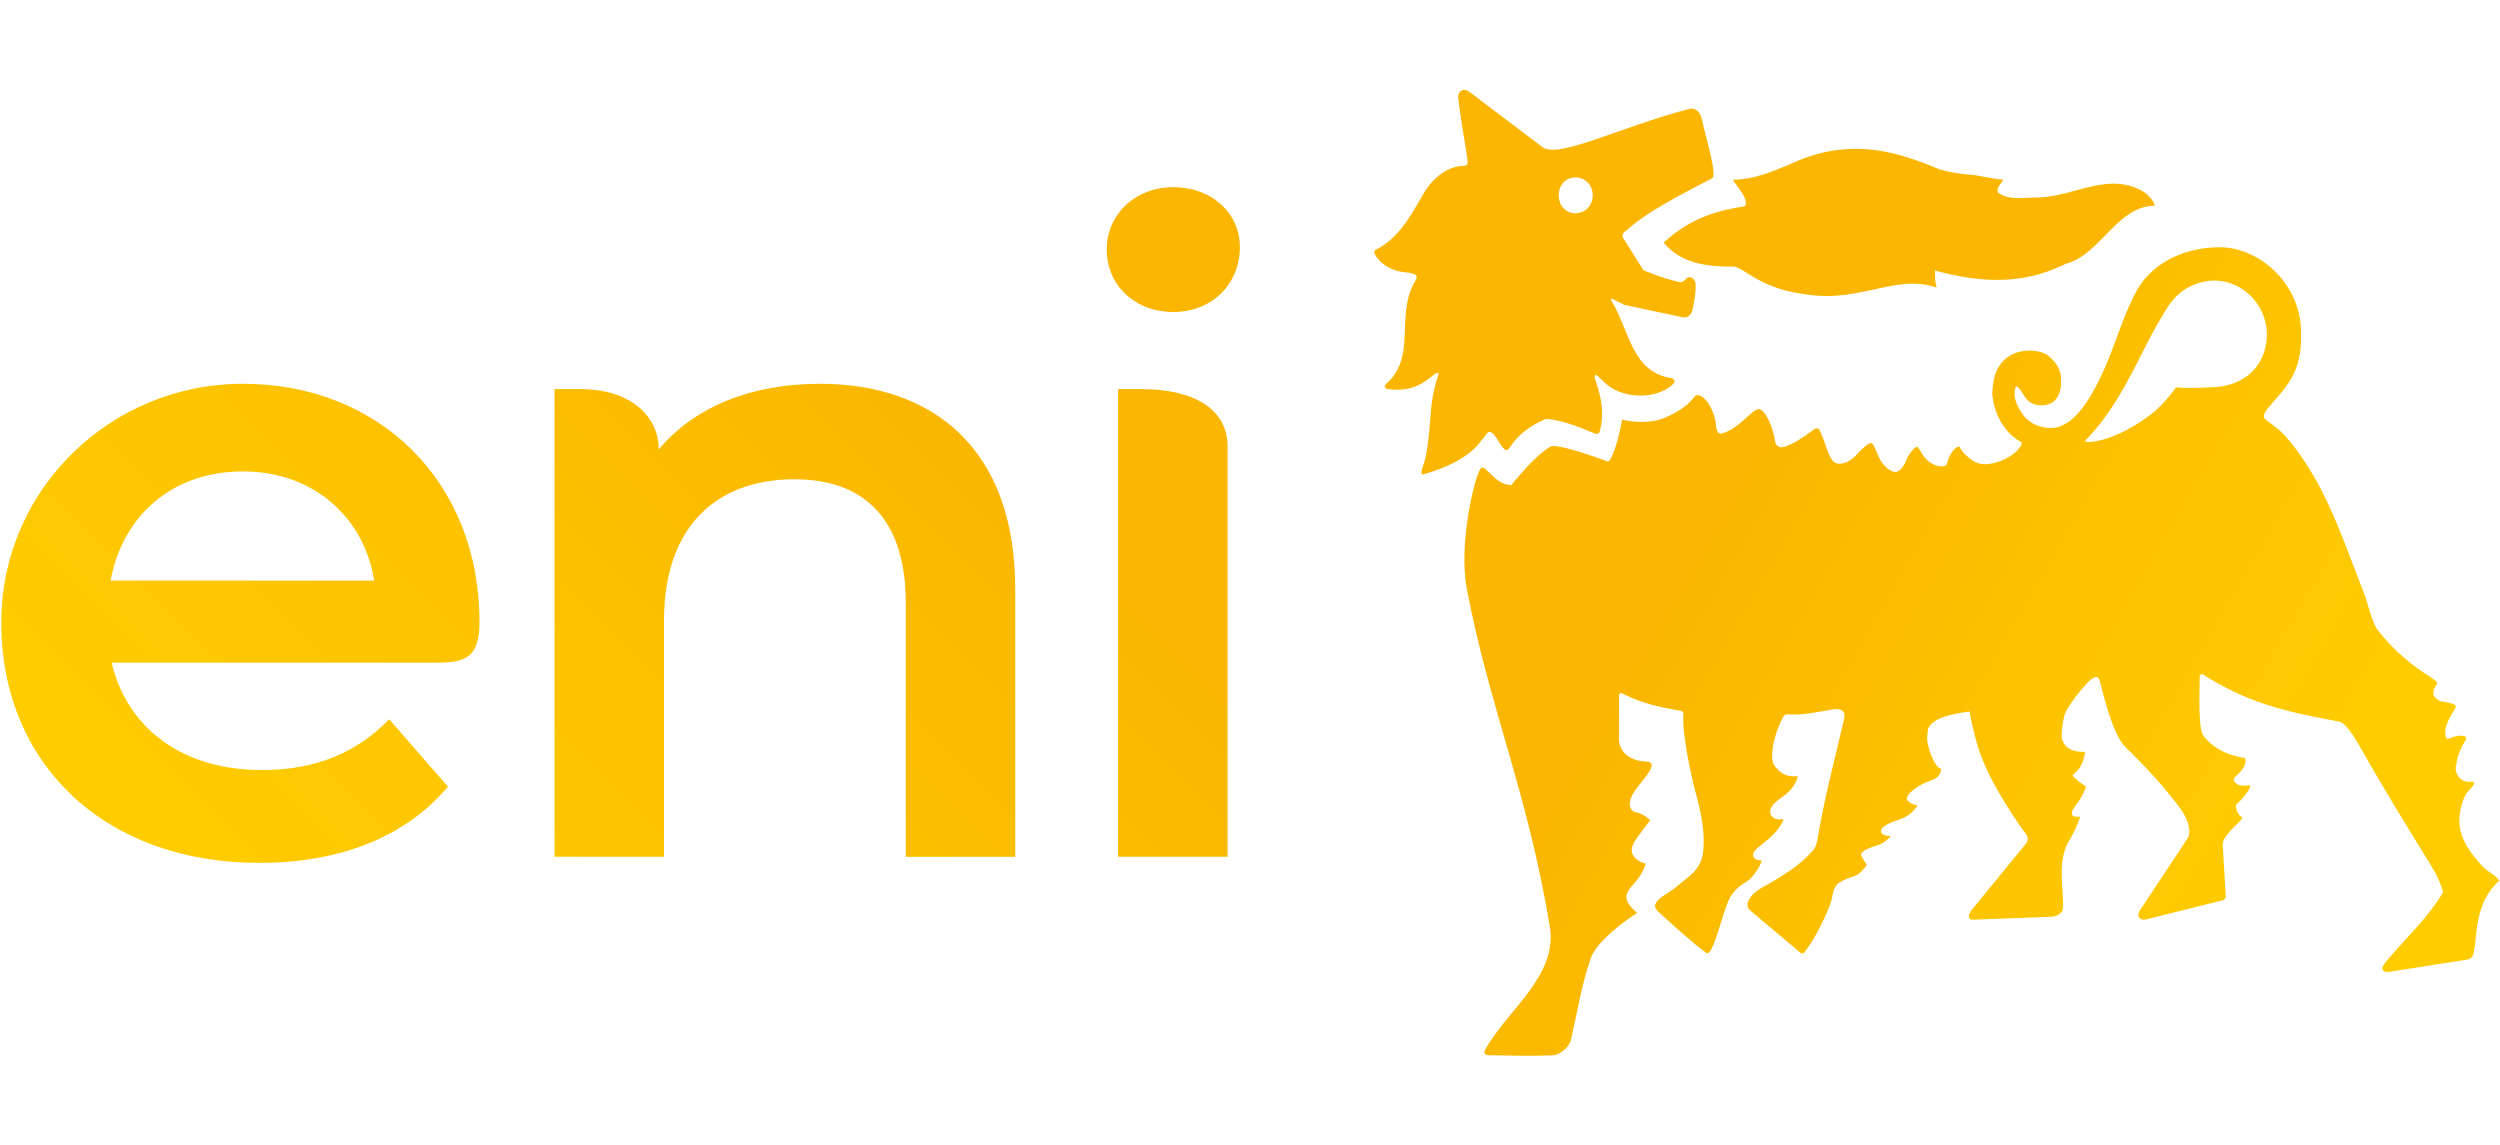 <?xml version="1.0" encoding="UTF-8"?>
<svg id="Livello_1" xmlns="http://www.w3.org/2000/svg" xmlns:xlink="http://www.w3.org/1999/xlink" version="1.1" viewBox="0 0 454.81 208.25">
  <!-- Generator: Adobe Illustrator 29.8.1, SVG Export Plug-In . SVG Version: 2.1.1 Build 2)  -->
  <defs>
    <style>
      .st0 {
        fill: url(#Sfumatura_senza_nome_6);
      }

      .st1 {
        fill: url(#Sfumatura_senza_nome_5);
      }

      .st2 {
        fill: #fab600;
      }
    </style>
    <linearGradient id="Sfumatura_senza_nome_5" data-name="Sfumatura senza nome 5" x1="272.36" y1="80.06" x2="446.11" y2="180.37" gradientUnits="userSpaceOnUse">
      <stop offset=".2" stop-color="#fab600"/>
      <stop offset=".8" stop-color="#fc0"/>
    </linearGradient>
    <linearGradient id="Sfumatura_senza_nome_6" data-name="Sfumatura senza nome 6" x1="221.66" y1="15.75" x2="8.59" y2="228.82" gradientUnits="userSpaceOnUse">
      <stop offset=".25" stop-color="#fab600"/>
      <stop offset=".75" stop-color="#fc0"/>
    </linearGradient>
  </defs>
  <g>
    <path class="st2" d="M269.91,79.63c.72-.72.89-2.38,2.84.84.42.71,1.05,1.57,1.37,1.42.23.03.59-.55.72-.75,1.72-2.48,3.87-3.81,6.31-4.9.06-.03.14-.04.21-.04,2.97.3,5.48,1.31,8.89,2.71.3.13.66-.03.75-.34,1.45-4.94-.98-9.38-.89-10.03.09-.65.41-.33,1.64.9,2.67,2.67,6.82,2.86,9.25,2.22,1.25-.32,2.87-1.12,3.51-1.96.26-.34.04-.82-.38-.89-7.29-1.12-7.7-8.64-10.76-13.71-.17-.29-.33-.74-.21-.83l2.33,1.19s10.34,2.21,10.79,2.28c1.04.16,1.53-1.01,1.53-1.01.08-.31.73-2.81.67-5.02-.03-1-1.12-1.62-1.62-1.11-.19.2-.38.41-.58.56-.26.19-.6.22-.91.14-2.65-.72-3.55-.98-6.41-2.15l-3.72-5.95c-.24-.76.37-1.06.61-1.26,2.91-2.5,5.48-4.29,15.62-9.5.96-.5-.96-6.8-1.93-10.97-.32-1.45-1.51-1.84-2.06-1.7-12.97,3.36-24.49,9.46-27.07,6.83-.04-.04,0,0-.05-.03l-13.04-9.86c-1.08-.82-2.2-.12-2.03,1.23.65,5.08,1.25,8.03,1.68,11.12.1.71-.03,1.09-.53,1.09-2.95,0-5.77,2.12-7.51,5.15-2.42,4.25-4.63,8.12-8.59,10.1-.28.14-.42.48-.27.75.85,1.6,2.31,2.53,3.77,3.02,1.61.54,2.38.21,3.56.76.28.12.41.44.3.73-.1.26-.28.5-.44.83-3.35,6.01.48,13.64-5.13,18.37-.34.28-.19.83.24.89,6.55,1.05,8.58-3.69,9.38-2.79-2,6.08-1.02,6.92-2.28,14.67-.28,1.73-1.52,3.97-.43,3.65,8.67-2.53,10.25-6.03,10.87-6.65ZM286.53,32.28c1.87,0,3.22,1.36,3.22,3.25s-1.35,3.27-3.22,3.27c-1.62,0-2.96-1.36-2.96-3.27s1.34-3.25,2.96-3.25ZM316.1,33.93c-.21-.28-.71-.97-.82-1.24h.03c3.59,0,6.92-1.39,10.14-2.73h.02c4.09-1.95,8.05-2.89,12.1-2.89,4.53,0,9.07,1.11,15.21,3.71h.02c2.42.8,6.35,1.09,6.58,1.1.65.1,1.32.22,1.96.35,1.09.21,2.12.4,3.08.45-.07.24-.23.44-.41.66-.27.35-.61.78-.61,1.44v.18l.14.1c1.2.86,2.57.98,3.75.98.52,0,1.06-.03,1.59-.05.53-.03,1.08-.06,1.62-.06,2.39,0,4.79-.64,7.11-1.27,2.28-.61,4.63-1.25,6.93-1.25,1.94,0,3.67.46,5.28,1.39h0c.84.44,1.95,1.66,2.2,2.61-3.8.04-6.46,2.77-9.04,5.42-2.13,2.18-4.33,4.44-7.15,5.15h-.04s-.03.03-.03.03c-3.93,1.96-7.99,2.91-12.42,2.91-3.3,0-6.86-.52-10.89-1.59l-.43-.12v.45c0,.87,0,1.63.31,2.66-1.38-.48-2.81-.72-4.36-.72-2.25,0-4.49.5-6.86,1.02l-.52.11c-2.67.59-5.31,1.12-8.3,1.12-1.61,0-3.16-.15-4.75-.46h0c-4.9-.7-7.82-2.53-9.75-3.74-1.06-.66-1.82-1.14-2.48-1.14-4.71,0-9.5-.53-12.64-4.38,4.92-4.58,10.14-5.9,14.59-6.58l.21-.03.07-.2c.32-.99-.62-2.27-1.44-3.39Z"/>
    <path class="st1" d="M451.19,157.14c-3.68-4.24-4.48-6.94-3.19-11.29.58-1.98,1.91-2.56,2.09-3.26.05-.23-.17-.43-.41-.39-2.3.39-3.19-1.9-2.88-2.87.23-1.42.51-2.6,1.73-4.66.27-.45.06-.75-.46-.81-2.18-.22-3,1.42-3.21-.16-.18-1.37.56-2.85,1.88-4.99.41-.68-1.85-1.01-2.26-1.04-.87-.06-1.81-.99-1.81-1.42.02-1.53,1.04-1.7.59-2.24-.72-.88-5.68-2.99-10.85-9.56-1.2-2.09-1.58-4.77-2.55-7.08-3.76-9.51-6.69-19.07-13.4-27.23-1.6-1.9-2.14-2.18-4.28-3.81-.69-.54-.45-1.11,1.34-3.16,2.84-3.25,5.46-5.96,5.08-13.41-.45-8.78-8.02-14.78-14.77-14.78-7.95,0-12.99,4.09-15,7.69-2.29,4.11-3.57,8.55-5.21,12.58-.8,1.98-4.29,10.53-8.46,12.13-1.12.74-4.66.91-6.87-1.59-1.06-1.36-2.35-3.55-1.55-5.44h.24c.81.54,1.21,1.99,2.19,2.73,1.08.82,2.93.84,3.98.26,1.45-.81,1.83-2.43,1.83-4.06,0-1.99-.83-3.24-2.18-4.43-1.5-1.29-4.52-1.33-6.36-.55-3.89,1.65-3.91,5.84-4,7.46.26,2.73,1.63,6.68,5.24,8.65.75.4-1.94,3.54-5.88,3.99-1.22.15-2.03,0-3.19-.79-.95-.8-1.58-1.25-2.05-2.21-.31-.63-1.89.83-2.33,2.89-.18.85-1.69.69-2.96-.06-1.51-.9-2.09-2.87-2.49-2.94-.4-.06-1.51,1.24-1.96,2.36-.7,1.73-1.57,2.6-2.73,2.02-.91-.46-1.54-1.2-2.01-1.97-.59-1.03-.85-2.11-1.26-2.72-.09-.17-.18-.28-.27-.31-.48-.39-2.14,1.32-2.66,1.91-.66.74-1.95,1.92-3.47,1.76-1.76-.18-1.89-2.99-3.34-5.95-.07-.39-.61-.6-.92-.37-2.74,1.98-3.63,2.54-5.21,3.16-1.77.69-2-.77-2-.77-.34-2.48-1.66-5.75-2.95-6-1.23-.04-3.59,3.63-6.76,4.45-1.07.28-1.09-1.73-1.09-1.75-.14-1.97-1.68-5.07-3.3-5.24-.86-.1-.62,1.79-5.98,4.13-2.36,1.03-5.77.89-7.77.32-.42,2.53-1.68,7.48-2.61,7.65,0,0-8.08-3.09-10.23-2.81-2.77,1.33-7.3,7.07-7.3,7.07-2.91.14-4.74-3.92-5.56-3.04-1.05,1.13-4.1,13.63-2.57,21.79,4,21.37,11.09,37.14,15.11,61.55,1.5,9.09-7.74,15.13-11.78,22.49,0,0-.54.95.72.95,3.83.03,7.17.2,11.58.02,1.2-.05,3.01-1.37,3.35-2.88,1.04-4.53,1.91-9.94,3.52-14.56.56-2.14,3.91-5.51,8.44-8.43.24-.15-2.61-1.82-1.73-3.68.41-.87,1.01-1.44,1.63-2.18.61-.73,1.25-1.62,1.74-3.13-3.83-1.18-2.23-3.65-2.23-3.65.27-.67,1.25-1.88,3.03-4.28-2.14-1.91-2.7-1.02-3.36-1.88-.73-.96-.35-2.42,1.32-4.48,1.12-1.39,3.67-4.21,1.39-4.29-3.02-.11-5.43-1.7-5-5.12l-.03-6.89c0-.76.8-.28.8-.28,3.44,1.75,7.16,2.51,10.52,3.06,0,0,.45.08.4.68-.23,3.18,1.03,9.16,1.77,12.4.68,2.97,2.35,7.59,1.82,12.55-.37,3.47-2.98,4.68-4.75,6.3-1.12,1.02-4.27,2.36-3.98,3.76,0,0,.1.49.78,1.04,0,0,6.02,5.56,8.52,7.31,1.22.86,2.8-6.96,4.2-9.85.61-1.26,1.96-2.45,2.64-2.81,2.05-1.06,3.15-3.78,3.15-3.78l.03-.41c-1.73.04-1.66-1.16-1.25-1.68.41-.52,1.49-1.33,2.36-2.03,2.05-1.67,2.89-3.54,2.89-3.54l-.03-.24c-2.25.35-2.42-1.15-2.37-1.55.05-.41.33-.99,1.33-1.83.8-.67,3.02-1.77,3.7-4.39.07-.25-2.22.75-4.2-1.89-1.16-1.54.06-5.69.89-7.61.66-1.52.86-1.86,1.65-1.79,2.53.19,4.99-.4,8.19-.92,0,0,2.33-.49,1.92,1.64-1.57,6.89-3.76,14.97-4.87,22.08,0,0-.22,1.27-.73,1.85-2.3,2.66-4.71,4.11-7.29,5.69-1.88,1.15-3.69,1.73-4.58,3.66,0,0-.45,1.02.36,1.68l9.11,7.66c.47.4.76-.06.76-.06,1.85-2.34,3.55-5.84,4.63-8.58.69-1.76.35-2.76,1.41-3.86,0,0,.87-.7,2.12-1.09,1.49-.46,1.79-.67,2.75-1.78.72-.82.41-.38-.58-2.25-.37-.71,1.57-1.42,1.57-1.42.57-.29,1.1-.36,1.7-.6.6-.24,1.28-.63,2.14-1.56-2.14,0-2.05-1.11-1.39-1.65,1.88-1.54,4.04-.84,6.18-3.81v-.15c-.45,0-1.54-.38-1.87-1.05-.31-.87,1.99-2.67,4.32-3.43,2-.64,1.88-2.17,1.88-2.17-1.22-.03-2.96-4.87-2.45-6.26-.42-3.06,5.46-3.86,7.61-4.13,0,0,.71,3.64,1.53,6.38,2.07,6.9,8.42,15.46,8.42,15.46.34.45,1.09,1.16.3,2.23l-9.96,12.16c-.5.59-.59,1.64.27,1.64l14.47-.54c1.02-.13,1.85-.7,1.94-1.35.38-2.83-1.23-8.48,1.11-12.38.93-1.56,1.42-2.7,2.09-4.48,0,0-2.88.5-.78-2.13.74-.94,1.38-1.98,1.81-3.35,0,0-1.22-.74-2.26-1.74-.42-.4.18-.65.18-.65.54-.49.94-.97,1.25-1.58.31-.6.53-1.34.68-2.33-3.26.06-3.95-1.46-4.23-2.41-.17-.58.12-3.81.79-5.05.73-1.35,2.3-3.52,4.16-5.43.76-.71,1.65-1.08,1.88-.22.62,2.24,2.4,10.27,4.94,12.46,0,0,4.55,4.36,7.55,8.13,1.7,2.13,4.32,4.85,3.78,7.83l-.43.71-8.49,12.83s-.51.74-.15,1.23c.33.45.8.51,1.12.43l13.85-3.45s.45-.08.67-.34c.14-.17.14-.47.14-.47l-.56-9.38c-.04-1.58,2.81-3.79,3.46-4.64.13-.17.08-.32-.1-.43-.65-.4-1.24-1.88-.79-2.3,1.9-1.78,2.86-3.56,2.26-3.45-1.07.2-2.37.16-2.76-.83-.2-.48.31-.79.31-.79,1.49-1.27,1.78-2.23,1.78-2.78,0-.36-.12-.55-.12-.55,0,0-5.14-.5-7.66-4.23-.84-1.25-.58-8.45-.57-10.45,0,0-.02-.71.54-.55,7.77,4.99,14.36,6.7,24.8,8.62,0,0,1.09-.21,3.55,4.12,4.31,7.6,8.56,14.54,13.18,22.02,1.08,1.75,1.83,3.36,2.21,4.87-2.42,4.36-6.92,8.5-10.36,12.63-1.33,1.61-.45,2.04.71,1.86l14.11-2.22s.86-.09,1.09-1.1c.76-3.38.09-9.15,4.69-13.26-1.08-1.37-1.98-1.33-3.5-3.07ZM402.88,70.42c-5.49.31-6.99.03-6.99.03-2.72,3.7-4.58,5.09-7.06,6.65-2.8,1.75-6.28,3.32-9.21,3.32-.33-.02-.26-.29-.08-.47.21-.22.35-.34.35-.34,6.15-6.53,9.58-15.54,12.55-20.54,1.82-3.06,3.23-6.39,7.88-7.68,6.55-1.82,12.4,3.74,12.07,9.98-.27,5.14-3.96,8.74-9.51,9.05Z"/>
  </g>
  <path class="st0" d="M79.65,120.56H20.31c2.77,11.71,12.59,19.53,27.4,19.53,9.56,0,17.05-3.03,23.1-9.24l10.68,12.27c-7.65,9.08-19.6,13.86-34.26,13.86C18.42,156.98-.15,138.27.24,112.52c.36-23.64,19.86-42.49,43.5-42.7,25.1-.22,43.49,17.73,43.49,43.29,0,6.37-2.4,7.44-7.58,7.44ZM20.12,105.63h47.95c-1.74-11.22-10.79-19.87-23.85-19.87s-21.97,8.23-24.1,19.87ZM184.7,107.11v48.76h-19.92v-46.21c0-15.14-7.49-22.47-20.24-22.47-14.18,0-23.74,8.6-23.74,25.65v43.02h-19.92v-85.08h4.62c9.22,0,14.34,4.92,14.34,10.99h0c6.53-7.81,16.89-11.95,29.32-11.95,20.39,0,35.53,11.63,35.53,37.28ZM201.34,45.4c0-6.36,5.15-11.35,12.11-11.35s12.11,4.69,12.11,10.9c0,6.66-5,11.81-12.11,11.81s-12.11-5-12.11-11.35ZM203.41,70.78h4.07c9.86,0,15.85,3.66,15.85,10.52v74.56h-19.92v-85.08Z"/>
</svg>